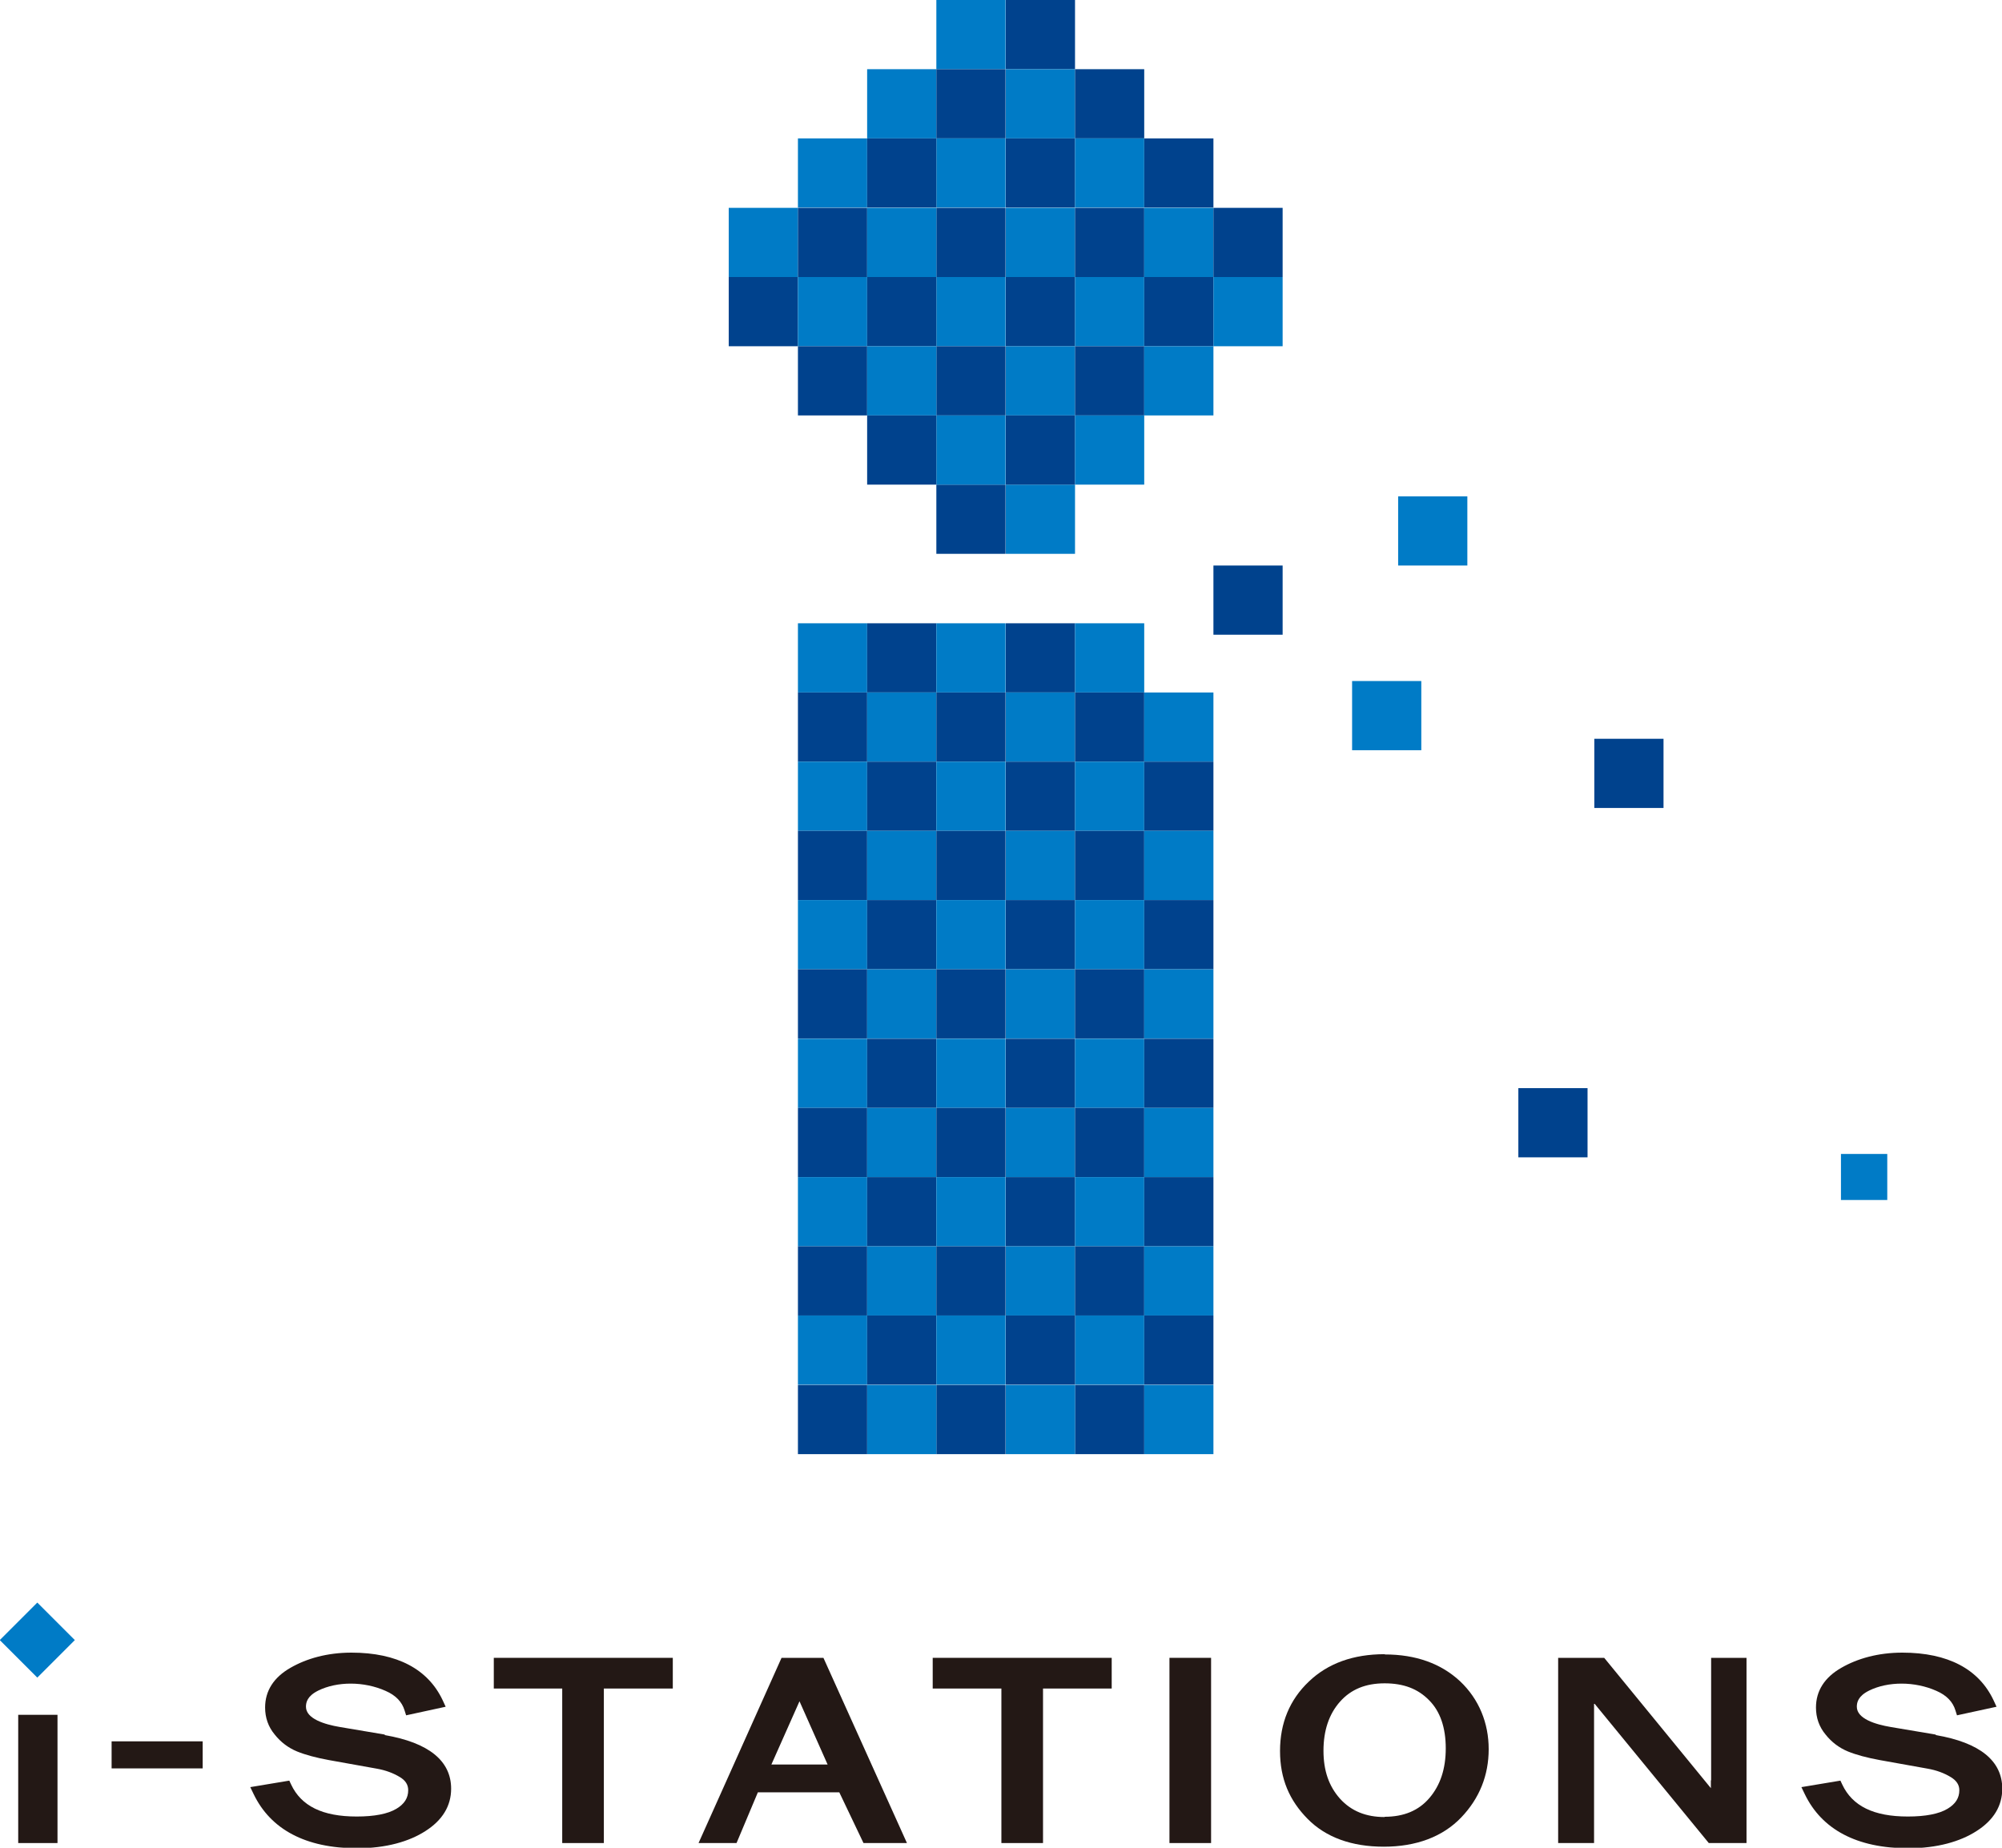 <?xml version="1.0" encoding="UTF-8"?><svg id="b" xmlns="http://www.w3.org/2000/svg" viewBox="0 0 76.95 71.03"><g id="c"><g><rect x="35.99" width="2.66" height="2.66" fill="#007bc6"/><rect x="38.66" width="2.66" height="2.66" fill="#00428d"/><rect x="38.66" y="2.66" width="2.66" height="2.66" fill="#007bc6"/><rect x="38.66" y="5.32" width="2.66" height="2.66" fill="#00428d"/><rect x="38.66" y="7.99" width="2.66" height="2.66" fill="#007bc6"/><rect x="38.66" y="10.65" width="2.66" height="2.66" fill="#00428d"/><rect x="38.66" y="13.31" width="2.66" height="2.66" fill="#007bc6"/><rect x="35.99" y="18.63" width="2.66" height="2.66" fill="#00428d"/><rect x="38.66" y="18.63" width="2.66" height="2.66" fill="#007bc6"/><rect x="38.66" y="15.97" width="2.66" height="2.66" fill="#00428d"/><rect x="33.33" y="2.66" width="2.66" height="2.66" fill="#007bc6"/><rect x="35.99" y="2.66" width="2.66" height="2.66" fill="#00428d"/><rect x="35.99" y="5.32" width="2.66" height="2.66" fill="#007bc6"/><rect x="35.99" y="7.99" width="2.66" height="2.66" fill="#00428d"/><rect x="35.99" y="10.65" width="2.66" height="2.66" fill="#007bc6"/><rect x="35.99" y="13.31" width="2.66" height="2.66" fill="#00428d"/><rect x="35.99" y="15.97" width="2.66" height="2.66" fill="#007bc6"/><rect x="41.32" y="2.66" width="2.66" height="2.66" fill="#00428d"/><rect x="30.67" y="5.32" width="2.66" height="2.66" fill="#007bc6"/><rect x="33.33" y="5.32" width="2.66" height="2.66" fill="#00428d"/><rect x="41.32" y="5.32" width="2.66" height="2.66" fill="#007bc6"/><rect x="28.01" y="7.99" width="2.66" height="2.66" fill="#007bc6"/><rect x="30.67" y="7.99" width="2.66" height="2.66" fill="#00428d"/><rect x="33.33" y="7.99" width="2.66" height="2.66" fill="#007bc6"/><rect x="41.32" y="7.99" width="2.66" height="2.66" fill="#00428d"/><rect x="28.01" y="10.65" width="2.66" height="2.66" fill="#00428d"/><rect x="30.67" y="10.65" width="2.66" height="2.66" fill="#007bc6"/><rect x="33.33" y="10.65" width="2.66" height="2.66" fill="#00428d"/><rect x="41.32" y="10.65" width="2.66" height="2.66" fill="#007bc6"/><rect x="30.67" y="13.31" width="2.66" height="2.66" fill="#00428d"/><rect x="33.33" y="13.31" width="2.66" height="2.66" fill="#007bc6"/><rect x="41.32" y="13.31" width="2.66" height="2.66" fill="#00428d"/><rect x="33.33" y="15.97" width="2.66" height="2.66" fill="#00428d"/><rect x="41.32" y="15.97" width="2.66" height="2.66" fill="#007bc6"/><rect x="43.98" y="5.32" width="2.66" height="2.66" fill="#00428d"/><rect x="43.98" y="7.99" width="2.66" height="2.66" fill="#007bc6"/><rect x="46.64" y="7.99" width="2.66" height="2.66" fill="#00428d"/><rect x="43.98" y="10.65" width="2.66" height="2.66" fill="#00428d"/><rect x="61.28" y="28.4" width="2.66" height="2.66" fill="#00428d"/><rect x="58.36" y="41.83" width="2.66" height="2.66" fill="#00428d"/><rect x="70.76" y="44.36" width="1.78" height="1.77" fill="#007bc6"/><rect x="53.74" y="19.08" width="2.66" height="2.66" fill="#007bc6"/><rect x="51.97" y="26.18" width="2.66" height="2.66" fill="#007bc6"/><rect x="46.64" y="10.65" width="2.66" height="2.66" fill="#007bc6"/><rect x="43.98" y="13.31" width="2.66" height="2.66" fill="#007bc6"/><rect x="30.67" y="23.96" width="2.66" height="2.66" fill="#007bc6"/><rect x="33.33" y="23.96" width="2.66" height="2.66" fill="#00428d"/><rect x="35.99" y="23.96" width="2.66" height="2.66" fill="#007bc6"/><rect x="38.66" y="23.96" width="2.66" height="2.66" fill="#00428d"/><rect x="30.67" y="26.62" width="2.66" height="2.66" fill="#00428d"/><rect x="33.33" y="26.62" width="2.66" height="2.66" fill="#007bc6"/><rect x="35.99" y="26.62" width="2.66" height="2.66" fill="#00428d"/><rect x="38.66" y="26.62" width="2.66" height="2.66" fill="#007bc6"/><rect x="30.67" y="29.28" width="2.66" height="2.66" fill="#007bc6"/><rect x="33.33" y="29.28" width="2.66" height="2.66" fill="#00428d"/><rect x="35.99" y="29.28" width="2.66" height="2.66" fill="#007bc6"/><rect x="38.66" y="29.28" width="2.66" height="2.66" fill="#00428d"/><rect x="30.67" y="31.94" width="2.66" height="2.66" fill="#00428d"/><rect x="33.33" y="31.94" width="2.66" height="2.66" fill="#007bc6"/><rect x="35.99" y="31.94" width="2.66" height="2.66" fill="#00428d"/><rect x="38.66" y="31.94" width="2.66" height="2.66" fill="#007bc6"/><rect x="30.67" y="34.6" width="2.66" height="2.66" fill="#007bc6"/><rect x="33.33" y="34.6" width="2.66" height="2.66" fill="#00428d"/><rect x="35.99" y="34.6" width="2.66" height="2.66" fill="#007bc6"/><rect x="38.66" y="34.6" width="2.66" height="2.66" fill="#00428d"/><rect x="30.67" y="37.26" width="2.66" height="2.66" fill="#00428d"/><rect x="33.33" y="37.26" width="2.66" height="2.66" fill="#007bc6"/><rect x="35.99" y="37.26" width="2.66" height="2.66" fill="#00428d"/><rect x="38.66" y="37.26" width="2.66" height="2.66" fill="#007bc6"/><rect x="30.67" y="39.93" width="2.66" height="2.66" fill="#007bc6"/><rect x="33.33" y="39.93" width="2.66" height="2.66" fill="#00428d"/><rect x="35.99" y="39.93" width="2.66" height="2.66" fill="#007bc6"/><rect x="38.66" y="39.93" width="2.66" height="2.66" fill="#00428d"/><rect x="30.67" y="42.59" width="2.66" height="2.66" fill="#00428d"/><rect x="33.33" y="42.59" width="2.66" height="2.66" fill="#007bc6"/><rect x="35.99" y="42.59" width="2.66" height="2.66" fill="#00428d"/><rect x="38.66" y="42.59" width="2.66" height="2.66" fill="#007bc6"/><rect x="30.67" y="45.25" width="2.66" height="2.66" fill="#007bc6"/><rect x="33.33" y="45.25" width="2.66" height="2.66" fill="#00428d"/><rect x="35.99" y="45.25" width="2.66" height="2.66" fill="#007bc6"/><rect x="38.66" y="45.25" width="2.66" height="2.66" fill="#00428d"/><rect x="30.67" y="47.91" width="2.66" height="2.66" fill="#00428d"/><rect x="33.33" y="47.91" width="2.66" height="2.66" fill="#007bc6"/><rect x="35.99" y="47.91" width="2.66" height="2.66" fill="#00428d"/><rect x="38.66" y="47.91" width="2.66" height="2.66" fill="#007bc6"/><rect x="30.67" y="50.57" width="2.66" height="2.66" fill="#007bc6"/><rect x="33.33" y="50.57" width="2.66" height="2.66" fill="#00428d"/><rect x="41.32" y="23.96" width="2.66" height="2.66" fill="#007bc6"/><rect x="46.64" y="21.74" width="2.66" height="2.66" fill="#00428d"/><rect x="41.32" y="26.62" width="2.66" height="2.66" fill="#00428d"/><rect x="43.98" y="26.62" width="2.66" height="2.66" fill="#007bc6"/><rect x="41.32" y="29.28" width="2.66" height="2.66" fill="#007bc6"/><rect x="43.98" y="29.28" width="2.66" height="2.66" fill="#00428d"/><rect x="41.32" y="31.94" width="2.66" height="2.66" fill="#00428d"/><rect x="43.98" y="31.94" width="2.66" height="2.66" fill="#007bc6"/><rect x="41.32" y="34.6" width="2.66" height="2.66" fill="#007bc6"/><rect x="43.98" y="34.6" width="2.66" height="2.66" fill="#00428d"/><rect x="41.32" y="37.26" width="2.66" height="2.66" fill="#00428d"/><rect x="43.98" y="37.26" width="2.66" height="2.66" fill="#007bc6"/><rect x="41.32" y="39.93" width="2.66" height="2.66" fill="#007bc6"/><rect x="43.98" y="39.93" width="2.66" height="2.66" fill="#00428d"/><rect x="41.32" y="42.59" width="2.66" height="2.66" fill="#00428d"/><rect x="43.98" y="42.59" width="2.66" height="2.66" fill="#007bc6"/><rect x="41.32" y="45.25" width="2.66" height="2.66" fill="#007bc6"/><rect x="43.98" y="45.25" width="2.66" height="2.66" fill="#00428d"/><rect x="41.32" y="47.91" width="2.66" height="2.66" fill="#00428d"/><rect x="43.98" y="47.91" width="2.66" height="2.66" fill="#007bc6"/><rect x="41.32" y="50.57" width="2.66" height="2.66" fill="#007bc6"/><rect x="43.98" y="50.57" width="2.66" height="2.66" fill="#00428d"/><rect x="35.99" y="50.57" width="2.66" height="2.66" fill="#007bc6"/><rect x="38.66" y="50.57" width="2.66" height="2.66" fill="#00428d"/><rect x="43.98" y="53.24" width="2.66" height="2.66" fill="#007bc6"/><rect x="41.32" y="53.24" width="2.66" height="2.66" fill="#00428d"/><rect x="38.66" y="53.24" width="2.66" height="2.66" fill="#007bc6"/><rect x="35.99" y="53.24" width="2.66" height="2.66" fill="#00428d"/><rect x="33.33" y="53.24" width="2.66" height="2.66" fill="#007bc6"/><rect x="30.67" y="53.24" width="2.66" height="2.66" fill="#00428d"/><g><rect x=".42" y="62.02" width="2.04" height="2.04" transform="translate(-44.16 19.49) rotate(-45)" fill="#007bc6"/><rect x=".7" y="65.92" width="1.51" height="4.93" fill="#231815"/><rect x="4.29" y="66.94" width="3.5" height="1.04" fill="#231815"/><path d="m14.79,66.68l-1.72-.29c-.6-.1-1.31-.32-1.31-.78,0-.17.05-.41.47-.62.73-.36,1.76-.36,2.59.01.39.17.63.42.73.75l.06.19,1.52-.33-.12-.26c-.56-1.18-1.74-1.82-3.5-1.82-.94,0-1.73.23-2.34.58-.65.37-.98.89-.98,1.53,0,.39.12.74.37,1.04.23.29.52.51.86.65.32.13.73.24,1.22.33l1.84.33c.34.06.64.17.9.33.21.13.31.29.31.5,0,.3-.15.53-.45.71-.33.2-.85.3-1.53.3-1.31,0-2.13-.4-2.52-1.23l-.07-.15-1.5.25.13.27c.65,1.35,1.99,2.08,3.98,2.08,1.11,0,2-.26,2.62-.66.66-.42.99-.97.99-1.63,0-1.07-.86-1.77-2.55-2.06Z" fill="#231815"/><polygon points="18.98 64.91 21.61 64.91 21.61 70.85 23.21 70.85 23.21 64.91 25.86 64.91 25.86 63.73 18.98 63.73 18.98 64.91" fill="#231815"/><path d="m30.04,63.73l-3.19,7.12h1.46l.82-1.95h3.13l.93,1.95h1.67l-3.21-7.12h-1.59Zm1.77,4.1h-2.16l1.08-2.43,1.08,2.43Z" fill="#231815"/><polygon points="35.85 64.91 38.49 64.91 38.49 70.85 40.09 70.85 40.09 64.91 42.73 64.91 42.73 63.73 35.85 63.73 35.85 64.91" fill="#231815"/><rect x="44.95" y="63.73" width="1.6" height="7.12" fill="#231815"/><path d="m53.22,63.59c-1.2,0-2.18.35-2.91,1.05-.74.7-1.11,1.6-1.11,2.67s.36,1.9,1.06,2.61c.7.71,1.69,1.07,2.93,1.07s2.26-.38,2.97-1.12c.71-.74,1.06-1.63,1.06-2.63s-.37-1.92-1.1-2.61c-.73-.68-1.7-1.03-2.89-1.03Zm0,6.26c-.72,0-1.28-.23-1.71-.7-.43-.48-.64-1.08-.64-1.85s.21-1.41.64-1.89c.42-.47.98-.7,1.71-.7s1.28.21,1.71.65c.43.43.64,1.06.64,1.85s-.21,1.42-.63,1.91c-.41.48-.98.72-1.72.72Z" fill="#231815"/><path d="m65.76,68.44c0,.09,0,.19,0,.3l-4.1-5.01h-1.77v7.12h1.38v-5.18c0-.06,0-.13,0-.2l4.41,5.38h1.45v-7.12h-1.36v4.71Z" fill="#231815"/><path d="m74.4,66.68l-1.72-.29c-.6-.1-1.31-.32-1.31-.78,0-.17.05-.41.47-.62.73-.36,1.76-.36,2.59.01.39.17.63.42.73.75l.06.19,1.52-.33-.12-.26c-.56-1.18-1.74-1.82-3.5-1.82-.94,0-1.73.23-2.34.58-.65.37-.98.89-.98,1.53,0,.39.12.74.37,1.04.23.29.52.51.86.65.32.13.73.24,1.22.33l1.84.33c.34.06.64.17.9.33.21.13.32.29.32.5,0,.3-.15.53-.45.71-.33.2-.85.3-1.53.3-1.31,0-2.13-.4-2.52-1.23l-.07-.15-1.5.25.13.27c.65,1.35,1.99,2.08,3.98,2.08,1.11,0,2-.26,2.62-.66.66-.42.99-.97.99-1.63,0-1.07-.86-1.77-2.55-2.06Z" fill="#231815"/></g></g></g></svg>